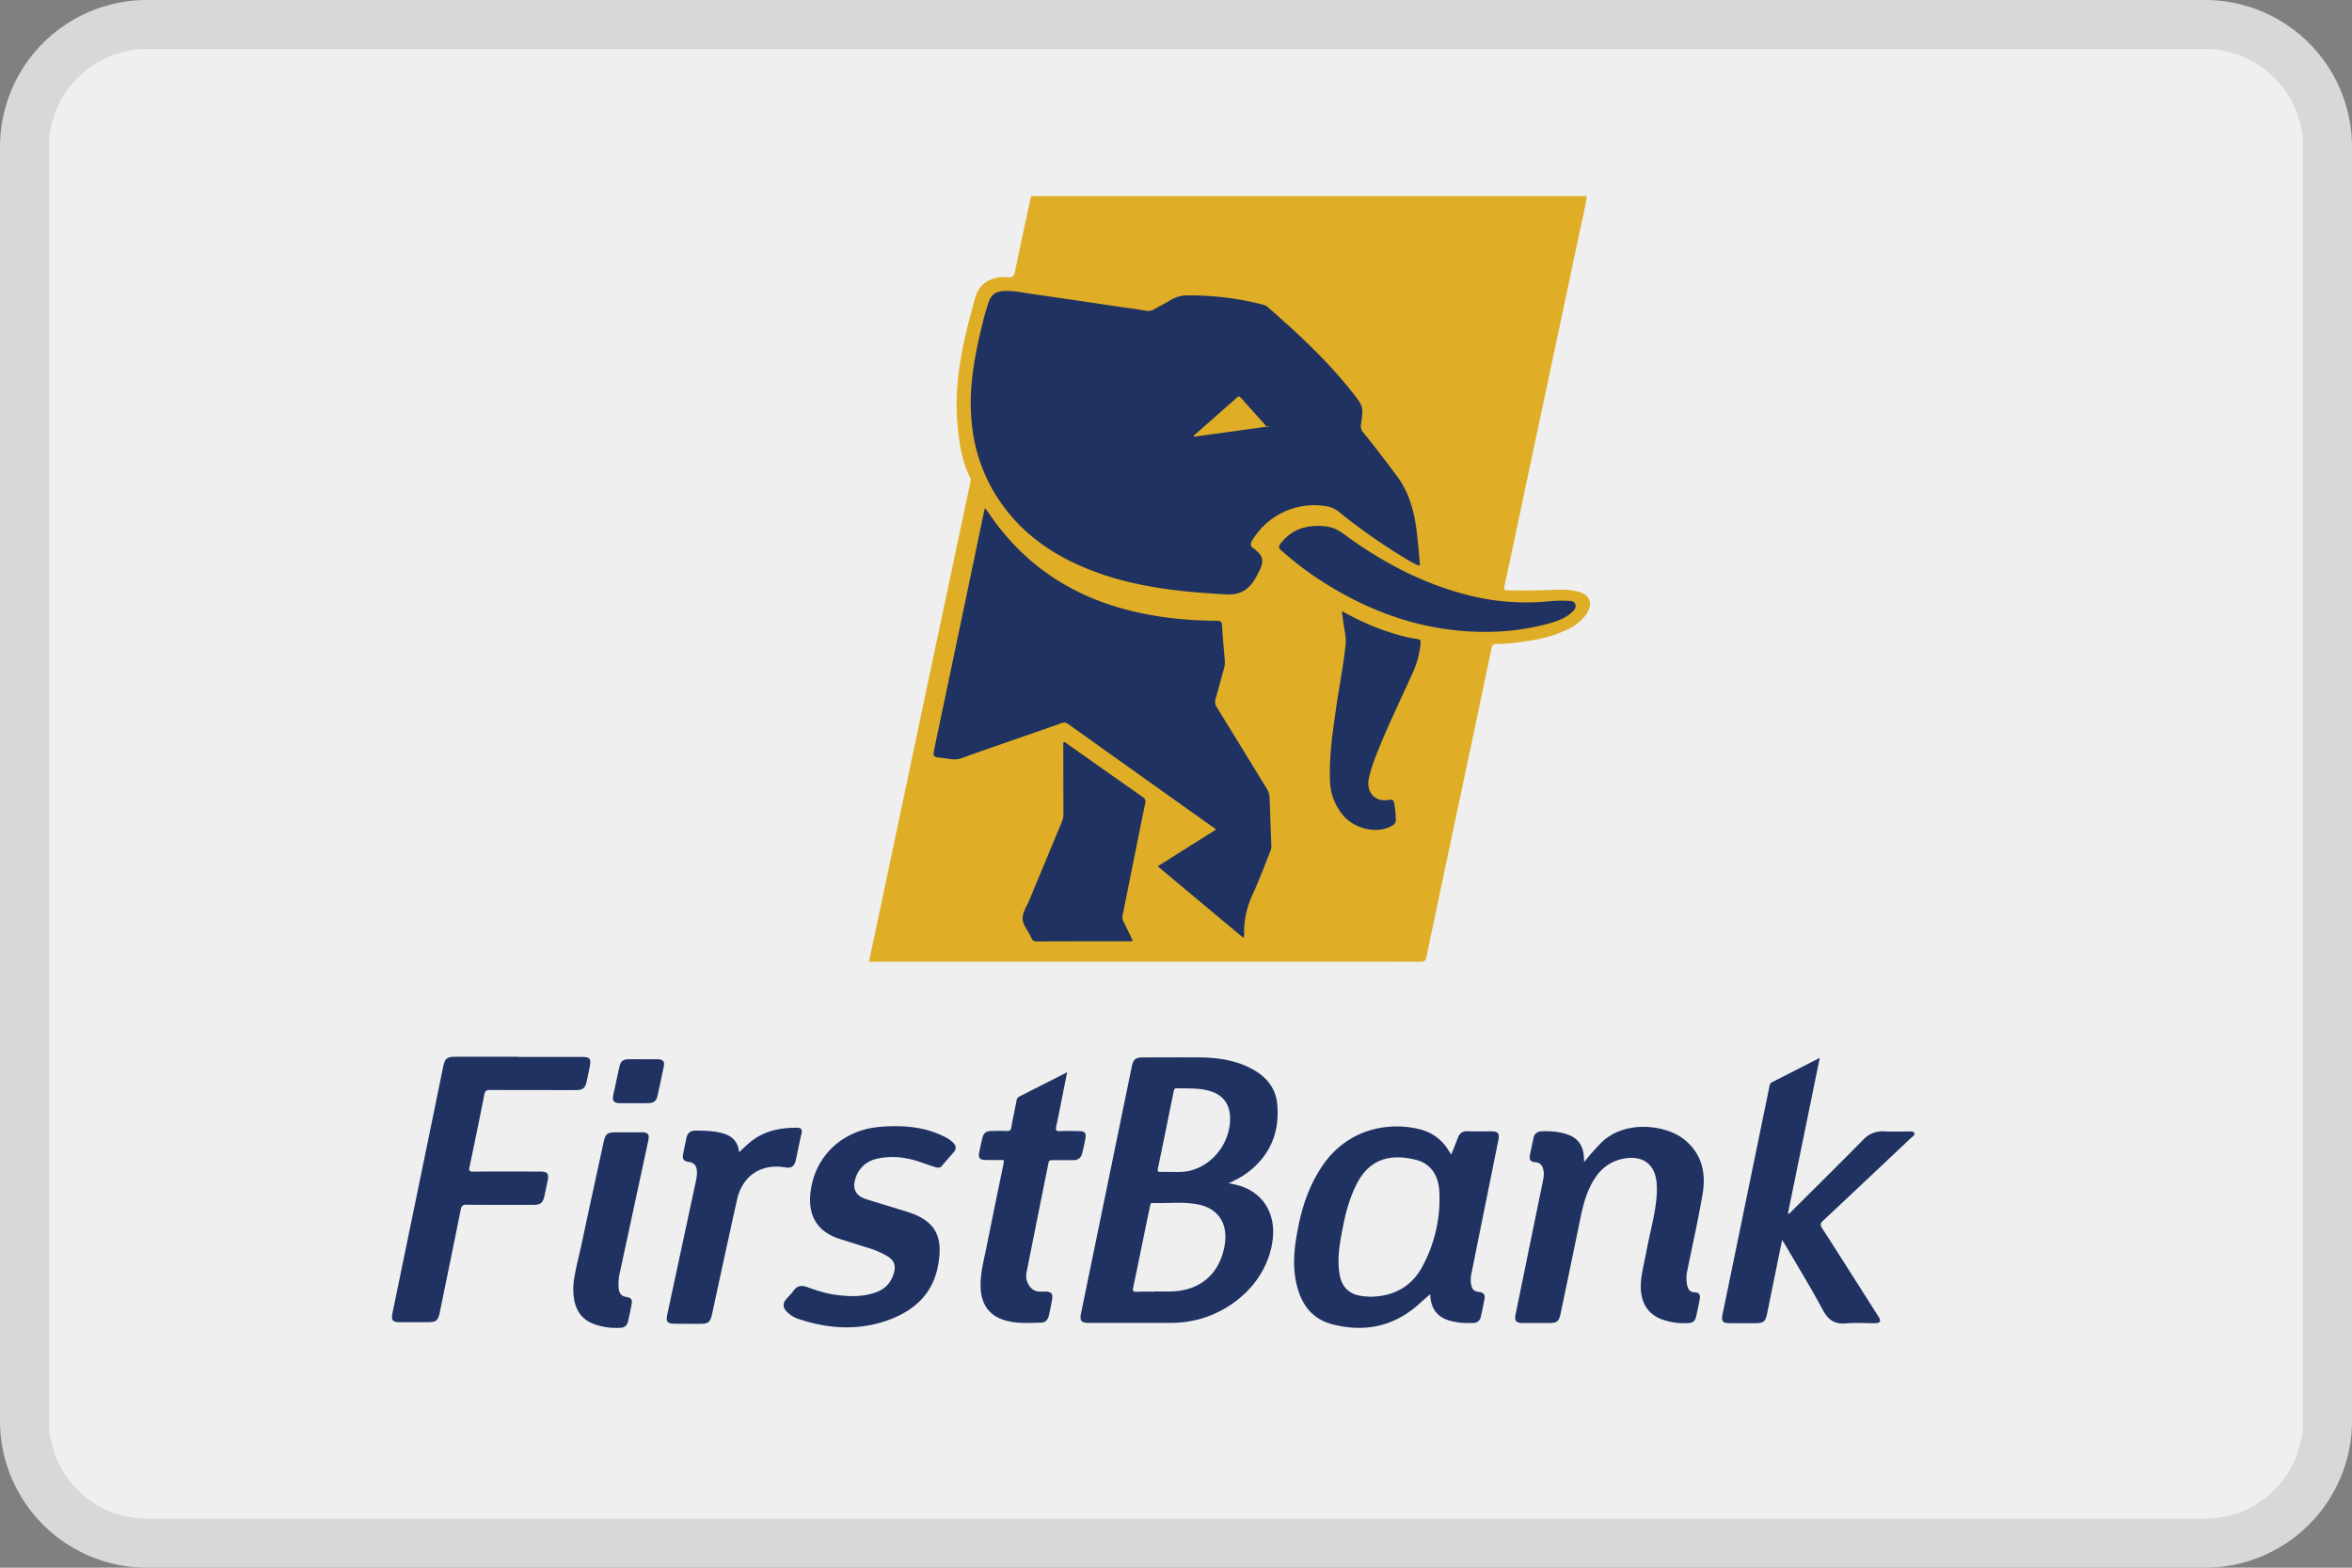 <svg width="48" height="32" fill="none" xmlns="http://www.w3.org/2000/svg"><rect width="100%" height="100%" fill="#808080" stroke="none"/><path d="M0 3a3 3 0 0 1 3-3h42a3 3 0 0 1 3 3v26a3 3 0 0 1-3 3H3a3 3 0 0 1-3-3V3z" fill="#EFEFEF"/><path fill-rule="evenodd" clip-rule="evenodd" d="M45 1H3a2 2 0 0 0-2 2v26a2 2 0 0 0 2 2h42a2 2 0 0 0 2-2V3a2 2 0 0 0-2-2zM3 0a3 3 0 0 0-3 3v26a3 3 0 0 0 3 3h42a3 3 0 0 0 3-3V3a3 3 0 0 0-3-3H3z" fill="#000" fill-opacity=".1"/><path d="M32.385 4c-.04.274-.108.542-.165.813-.32 1.52-.644 3.038-.966 4.558-.182.863-.364 1.726-.55 2.588-.015.072-.004.09.069.091.315.007.63.002.945-.01.152-.007.305-.003.455.028.28.058.356.258.187.49a.965.965 0 0 1-.364.287c-.301.15-.624.217-.953.26a3.388 3.388 0 0 1-.505.04c-.067-.002-.086.029-.099.088-.116.56-.235 1.12-.353 1.682-.326 1.541-.653 3.082-.977 4.624-.014.067-.039.092-.113.092-3.722-.002-7.444-.001-11.166-.001h-.096l.223-1.05 1.02-4.835.826-3.898c.008-.037.01-.067-.007-.103-.168-.336-.22-.7-.254-1.067-.084-.908.126-1.775.372-2.635.073-.259.336-.412.64-.382.108.01.14-.015.162-.12.103-.514.217-1.026.326-1.538h11.343V4z" fill="#DFAE26"/><path d="m36.369 25.311-.306 1.504c-.034.163-.074.194-.238.194h-.516c-.155 0-.185-.036-.153-.189l.378-1.837.574-2.792c.008-.042.012-.08.06-.103.317-.16.634-.323.97-.494l-.651 3.182c.049-.006.066-.04.088-.063.483-.48.967-.958 1.444-1.443a.535.535 0 0 1 .434-.176c.165.008.331.002.496.003.041 0 .096-.011.116.029.024.048-.033.072-.061.098-.6.566-1.197 1.131-1.799 1.694-.056.052-.061.084-.02.15.38.592.756 1.185 1.133 1.778l.026.041c.047.082.027.12-.07.122-.198.002-.397-.014-.593.004-.231.021-.368-.064-.479-.271-.245-.459-.518-.902-.78-1.352-.013-.021-.029-.04-.053-.079zM32.329 23.723c.113-.145.218-.262.329-.377.48-.499 1.316-.383 1.683-.11.38.284.48.682.408 1.123-.086.517-.204 1.027-.306 1.541a.752.752 0 0 0-.013.33c.021.085.058.151.161.15.079 0 .112.05.1.123a6.789 6.789 0 0 1-.079.382c-.016.07-.064.117-.136.12a1.302 1.302 0 0 1-.6-.089c-.274-.12-.405-.365-.389-.712.012-.23.075-.449.116-.673.07-.387.186-.765.209-1.162a1.588 1.588 0 0 0-.003-.214c-.026-.378-.269-.568-.64-.51a.868.868 0 0 0-.606.385c-.179.26-.253.56-.316.864-.13.637-.263 1.274-.396 1.911-.036.174-.074.201-.252.201h-.526c-.132 0-.17-.046-.143-.176l.551-2.688c.019-.092.04-.185.012-.28-.023-.078-.063-.13-.154-.138-.108-.009-.135-.05-.114-.156.022-.112.046-.223.07-.335.017-.082.07-.134.154-.14.182-.009.363.004.538.063.217.073.321.23.337.454l.006.112h-.001zM10.584 21.575h1.295c.161 0 .188.035.157.195-.02.099-.04.198-.062.297-.031.147-.077.184-.226.184-.582 0-1.162 0-1.744-.002-.074 0-.104.014-.12.094-.096.491-.198.982-.301 1.472-.016.073-.015.103.079.101.45-.006.902-.002 1.353-.002.16 0 .192.04.16.194l-.062.296c-.033.152-.08.19-.234.19-.451 0-.903.002-1.354-.003-.082-.001-.107.022-.123.103-.139.696-.283 1.39-.425 2.085-.037.18-.073.21-.254.21h-.565c-.142 0-.177-.04-.15-.178l.298-1.444c.244-1.185.489-2.371.731-3.557.044-.214.074-.24.291-.24h1.257v.004l-.001.001zM18.25 22.988c.348-.002.685.049 1.001.203a.712.712 0 0 1 .202.134c.058.06.071.123.014.19-.082.097-.167.191-.25.288-.036.042-.08.035-.125.022-.193-.057-.377-.14-.575-.176a1.453 1.453 0 0 0-.647.01.575.575 0 0 0-.411.393c-.071.21.006.358.216.425.278.088.557.17.835.257.563.176.757.485.628 1.127-.118.588-.525.922-1.062 1.103-.589.198-1.182.157-1.767-.037a.595.595 0 0 1-.262-.163c-.07-.079-.074-.155-.008-.237.049-.061.108-.114.153-.177.077-.111.171-.119.289-.075.185.067.375.128.571.155.276.037.55.046.818-.048.2-.07.324-.209.377-.413.036-.14-.002-.24-.124-.32a1.806 1.806 0 0 0-.436-.186 39.37 39.37 0 0 0-.528-.166c-.515-.157-.692-.527-.607-1.037.112-.676.63-1.155 1.308-1.247.13-.017.259-.024.389-.025h.001zM21.778 21.89c-.077.381-.146.742-.222 1.101-.016.078-.003.103.08.098.129-.007.26-.003.389 0 .113 0 .146.04.126.153-.018.1-.04.197-.064.295-.023.093-.082.145-.182.144-.143 0-.286.002-.428 0-.045-.002-.07.009-.08.058-.148.74-.298 1.48-.444 2.22a.365.365 0 0 0 .044.274c.054.084.13.135.235.131h.107c.118.004.151.042.132.16-.018.11-.041.218-.065.326-.018.084-.067.146-.157.148-.214.004-.43.02-.641-.023-.39-.077-.587-.318-.596-.716-.006-.28.07-.548.124-.819.113-.564.229-1.129.346-1.693.013-.059.004-.072-.054-.07-.11.004-.221.002-.33 0-.1-.003-.136-.047-.116-.144.02-.099.041-.197.065-.295.027-.114.074-.15.192-.152.104-.002.209-.004.312 0 .054.001.078-.012.088-.071.031-.183.072-.365.106-.547.007-.037.018-.064.054-.083l.979-.497v.002zM15.082 23.52c.071-.065.134-.126.2-.183.283-.247.622-.32.986-.317.079 0 .11.03.09.116-.044.18-.077.363-.117.544-.03.13-.09.17-.217.149-.492-.083-.873.169-.983.662-.173.775-.34 1.55-.508 2.327-.037.17-.076.205-.25.204-.176 0-.351 0-.526-.002-.135-.002-.17-.045-.142-.175l.577-2.69c.018-.083.037-.166.03-.252-.011-.121-.06-.171-.179-.188-.086-.014-.12-.056-.104-.143.021-.115.046-.23.07-.344.02-.097.082-.149.178-.149.189 0 .377.003.56.054.192.052.317.168.335.387zM11.704 26.213c.023-.255.117-.584.187-.918.137-.653.282-1.305.422-1.956.043-.201.073-.226.282-.226h.506c.122 0 .156.043.13.165l-.577 2.68a1.115 1.115 0 0 0-.03.32c.01.13.055.181.178.2.073.011.104.055.091.122a6.06 6.06 0 0 1-.079.383.15.15 0 0 1-.148.12 1.333 1.333 0 0 1-.573-.087c-.279-.118-.416-.37-.39-.803zM13.127 21.622h.302c.1.002.137.046.118.142-.04.201-.083.401-.128.601-.024.11-.08.152-.193.153-.192.002-.383.002-.575 0-.126-.002-.16-.05-.133-.175.041-.19.081-.381.124-.571.025-.109.075-.149.183-.15.1-.002.202 0 .302 0zM28.967 11.549c-.094-.034-.18-.086-.266-.137a12.205 12.205 0 0 1-1.372-.96.56.56 0 0 0-.268-.12 1.474 1.474 0 0 0-1.506.701c-.042.07-.043.114.026.159.032.021.06.05.088.076.09.08.114.177.071.293-.03.08-.07.153-.111.228-.134.238-.304.36-.607.344-.903-.05-1.797-.14-2.654-.454-.71-.261-1.338-.646-1.816-1.247a3.385 3.385 0 0 1-.721-1.804c-.072-.7.061-1.376.226-2.05.03-.126.068-.25.107-.374.06-.194.15-.26.355-.265.196-.005.387.04.579.067.607.086 1.212.177 1.818.266.151.022.302.04.452.068a.26.26 0 0 0 .194-.03c.103-.063.214-.112.314-.177a.685.685 0 0 1 .395-.104c.502.002.996.058 1.483.185.04.01.08.021.114.05.62.542 1.225 1.1 1.736 1.752.223.283.223.286.172.648a.195.195 0 0 0 .048.168c.24.292.467.594.692.896.25.337.347.724.397 1.128.026.207.042.415.061.623.002.022.01.045-.007.07z" fill="#1F3262"/><path d="m20.108 10.375.088.124c.735 1.073 1.752 1.718 3.007 1.998.537.12 1.082.172 1.632.174.075 0 .1.022.104.096.014.231.035.462.055.693a.531.531 0 0 1-.016.192c-.058.204-.11.409-.17.611a.195.195 0 0 0 .023.172c.341.55.677 1.104 1.017 1.655a.42.42 0 0 1 .064.22c.01.316.021.632.034.948a.284.284 0 0 1-.023.123c-.116.286-.222.577-.351.857-.121.262-.189.53-.181.819 0 .023-.004.045-.005.067 0 .003-.003.005-.015.016l-1.744-1.457 1.184-.746c-.015-.034-.046-.045-.07-.062-.98-.698-1.96-1.395-2.938-2.093-.047-.035-.085-.04-.142-.02-.68.24-1.364.472-2.044.716-.135.048-.255.006-.381-.006-.206-.02-.203-.023-.16-.228l.638-3.038.373-1.787c.002-.011.009-.023.018-.045l.003.001z" fill="#1F3262"/><path d="M21.71 15.147c.034 0 .053.025.076.041.51.359 1.019.719 1.53 1.077.052.035.07.067.055.134-.156.761-.307 1.524-.461 2.285a.174.174 0 0 0 .015.12c.065.13.127.262.192.397-.03.021-.06.013-.086.013-.62 0-1.24 0-1.86.003-.064 0-.105-.015-.125-.078-.002-.009-.008-.018-.012-.027-.057-.123-.167-.24-.165-.368.003-.128.09-.254.142-.38l.661-1.593a.403.403 0 0 0 .03-.161l-.002-1.36c0-.034-.008-.07.01-.104zM30.28 12.898c-1.2-.007-2.285-.383-3.289-1.024a6.658 6.658 0 0 1-.846-.642c-.054-.048-.054-.081-.012-.135.234-.304.55-.392.916-.354.14.014.255.07.37.154.78.576 1.623 1.022 2.569 1.258a4.793 4.793 0 0 0 1.642.117c.126-.012.253-.014.38-.007.052.003.117.004.14.068.021.063-.016.113-.06.155-.142.135-.32.195-.502.245a4.946 4.946 0 0 1-1.309.165zM27.384 12.472c.353.2.704.354 1.075.465.15.045.3.085.454.104.08.01.083.044.078.107a1.92 1.92 0 0 1-.182.633c-.25.557-.52 1.105-.74 1.677a2.73 2.73 0 0 0-.135.437c-.055.28.132.482.41.433.075-.014.095.003.11.072.02.11.03.219.032.33.002.061-.025.094-.074.123-.292.173-.753.08-1-.208a1.144 1.144 0 0 1-.27-.727c-.017-.494.056-.981.126-1.468.061-.429.147-.853.192-1.284.02-.183-.038-.356-.054-.533-.005-.048-.012-.095-.022-.161zM25.269 24.195c-.053-.015-.107-.025-.192-.043.165-.076.3-.15.422-.247.44-.353.62-.82.566-1.372-.039-.389-.296-.624-.637-.774-.306-.133-.63-.173-.96-.175-.373-.003-.747 0-1.12 0-.18 0-.22.034-.255.209l-1.03 5.01c-.032.16 0 .2.165.2h1.655c.17 0 .337-.017.502-.054.745-.166 1.458-.763 1.583-1.608.082-.552-.18-1.001-.698-1.146h-.001zm-1.638-.347c.11-.522.214-1.045.321-1.567.007-.033.01-.068.064-.067.194.005.389-.006.582.033.364.073.53.293.503.666-.037.477-.388.891-.843.99a1.02 1.02 0 0 1-.174.019c-.055.003-.11 0-.166 0-.075 0-.15-.003-.223 0-.059.003-.078-.01-.064-.074zm1.362 1.57c-.1.576-.485.919-1.07.943-.12.005-.24 0-.36 0v.005c-.12 0-.24-.005-.36.002-.077.004-.092-.017-.076-.092.096-.452.187-.905.28-1.358l.065-.305c.006-.029.005-.058.049-.057.308.01.618-.03.924.028.419.08.623.398.548.832v.001zM30.58 23.262c.026-.124-.008-.168-.137-.169-.166 0-.332.003-.497-.002-.098-.002-.158.04-.192.131-.041.112-.087.222-.137.345l-.054-.083a.944.944 0 0 0-.589-.433c-.657-.165-1.487.003-1.989.75-.25.37-.396.78-.484 1.214-.082.398-.135.798-.04 1.202.095.403.31.704.725.813.68.179 1.29.04 1.811-.446.063-.059.13-.113.191-.167l.004.063c.024.25.155.41.392.477.157.045.32.054.482.048a.152.152 0 0 0 .154-.125c.03-.124.054-.249.077-.373.015-.078-.02-.122-.102-.133-.116-.014-.156-.056-.175-.17a.61.61 0 0 1 .013-.224c.181-.907.365-1.811.548-2.718zm-1.56 2.607c-.224.4-.579.593-1.052.6-.041-.003-.1-.004-.158-.012-.276-.031-.432-.186-.474-.46-.054-.35.018-.69.086-1.028.056-.278.137-.548.267-.803.25-.492.658-.623 1.19-.496.316.075.49.316.497.696a2.894 2.894 0 0 1-.357 1.503z" fill="#1F3262"/><path d="M25.9 8.696c-.02.005-.04.013-.062.015l-1.47.203c-.013-.028.012-.036.024-.047l.84-.742c.028-.024.05-.051.088-.01.181.205.363.407.545.61l.036-.029z" fill="#DFAE26"/></svg>